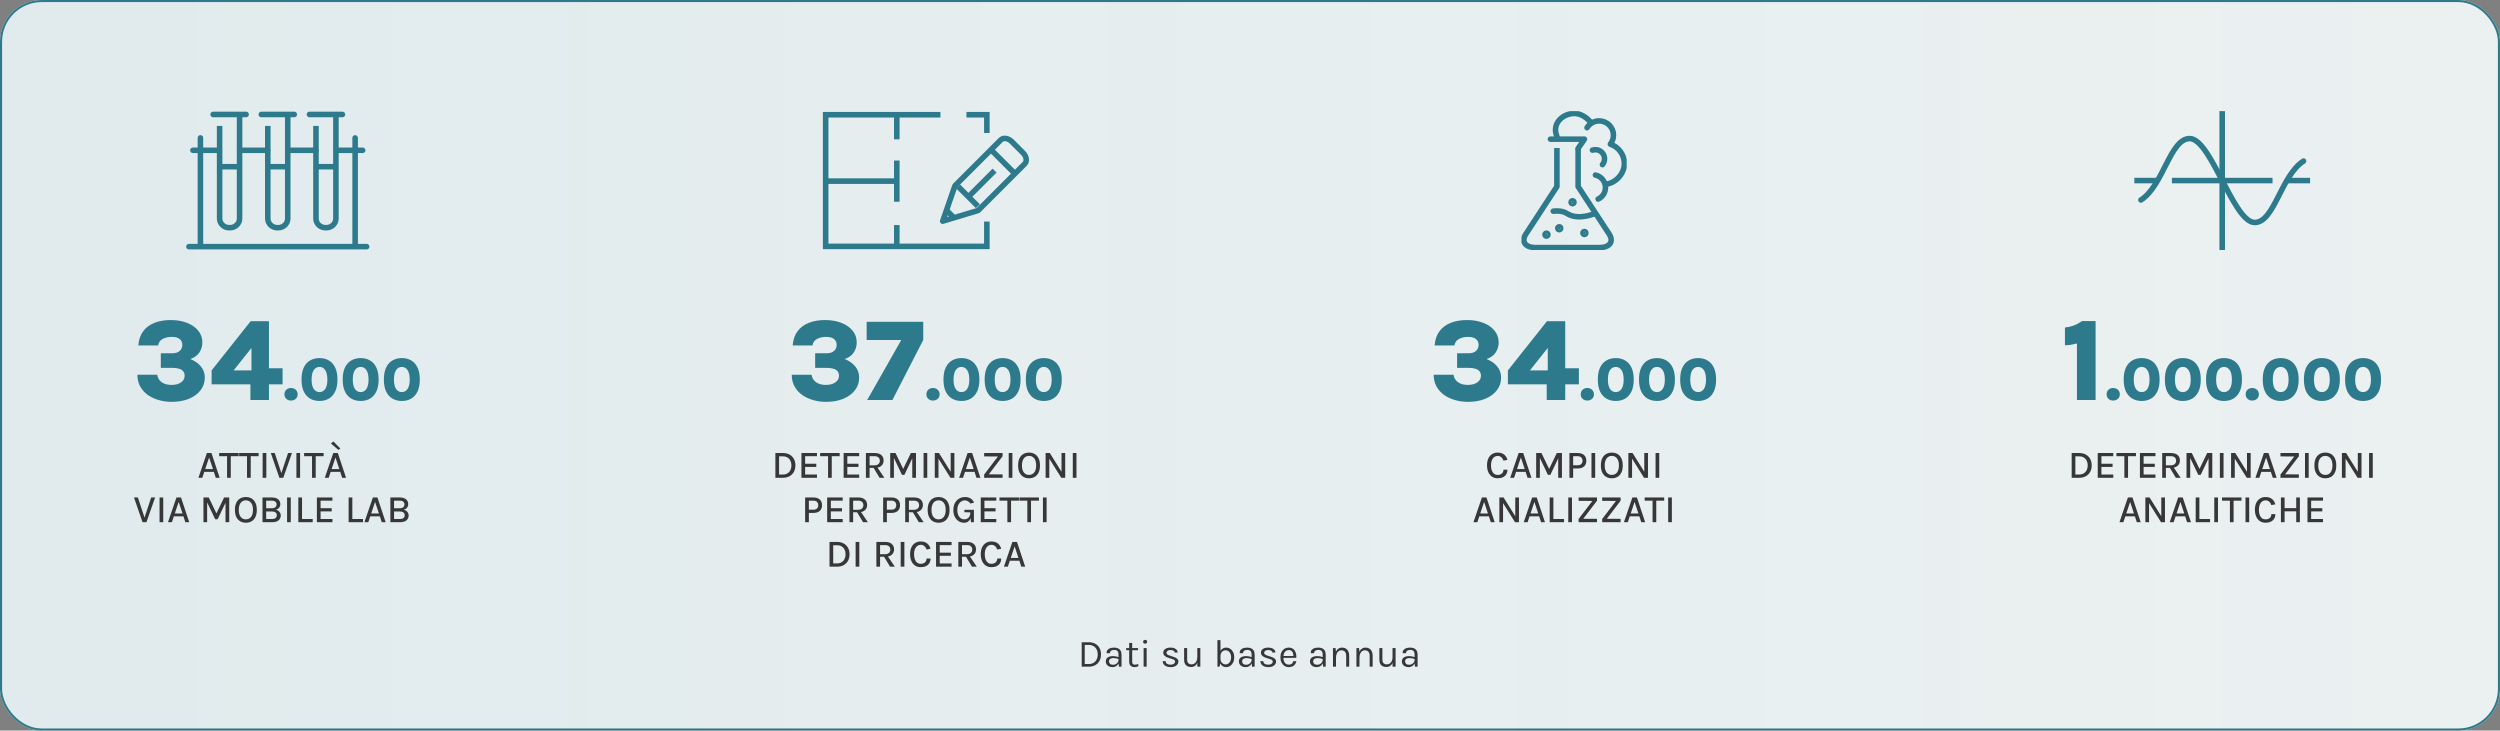 <svg width="900" height="263" viewBox="0 0 900 263" fill="none" xmlns="http://www.w3.org/2000/svg">
<rect x="0" y="0" width="900" height="263" fill="#808080" stroke="none"/>
<g clip-path="url(#clip0_5262_74)">
<rect width="900" height="263" rx="15" fill="#F5F7F7"/>
<rect width="900" height="263" fill="url(#paint0_linear_5262_74)" fill-opacity="0.25"/>
<path d="M72.152 49.654V88.552" stroke="#2D7A8D" stroke-width="2" stroke-miterlimit="10" stroke-linecap="round"/>
<path d="M127.848 49.654V88.552" stroke="#2D7A8D" stroke-width="2" stroke-miterlimit="10" stroke-linecap="round"/>
<path d="M69.449 54.115H78.843" stroke="#2D7A8D" stroke-width="2" stroke-miterlimit="10" stroke-linecap="round"/>
<path d="M121.158 54.115H130.552" stroke="#2D7A8D" stroke-width="2" stroke-miterlimit="10" stroke-linecap="round"/>
<path d="M86.305 54.115H96.316" stroke="#2D7A8D" stroke-width="2" stroke-miterlimit="10" stroke-linecap="round"/>
<path d="M103.662 54.115H113.683" stroke="#2D7A8D" stroke-width="2" stroke-miterlimit="10" stroke-linecap="round"/>
<path d="M68.019 88.793H131.98" stroke="#2D7A8D" stroke-width="2" stroke-miterlimit="10" stroke-linecap="round"/>
<path d="M76.728 41.207H88.594" stroke="#2D7A8D" stroke-width="2" stroke-linecap="round" stroke-linejoin="round"/>
<path d="M86.247 41.419V78.695C86.247 80.5 84.703 81.977 82.82 81.977H82.492C80.609 81.977 79.064 80.5 79.064 78.695V45.329" stroke="#2D7A8D" stroke-width="2" stroke-miterlimit="10"/>
<path d="M79.143 60.004H86.181" stroke="#2D7A8D" stroke-width="2" stroke-miterlimit="10"/>
<path d="M94.07 41.207H105.936" stroke="#2D7A8D" stroke-width="2" stroke-linecap="round" stroke-linejoin="round"/>
<path d="M103.589 41.419V78.695C103.589 80.5 102.044 81.977 100.162 81.977H99.834C97.951 81.977 96.406 80.5 96.406 78.695V45.329" stroke="#2D7A8D" stroke-width="2" stroke-miterlimit="10"/>
<path d="M96.484 60.004H103.522" stroke="#2D7A8D" stroke-width="2" stroke-miterlimit="10"/>
<path d="M111.408 41.207H123.273" stroke="#2D7A8D" stroke-width="2" stroke-linecap="round" stroke-linejoin="round"/>
<path d="M120.927 41.419V78.695C120.927 80.5 119.382 81.977 117.5 81.977H117.171C115.289 81.977 113.744 80.5 113.744 78.695V45.329" stroke="#2D7A8D" stroke-width="2" stroke-miterlimit="10"/>
<path d="M113.82 60.004H120.858" stroke="#2D7A8D" stroke-width="2" stroke-miterlimit="10"/>
<path d="M61.774 144.671C60.207 144.671 58.69 144.462 57.221 144.042C55.753 143.636 54.431 143.028 53.256 142.217C52.095 141.392 51.172 140.371 50.487 139.154C49.802 137.937 49.459 136.524 49.459 134.916H56.613C56.697 135.601 56.948 136.224 57.368 136.783C57.788 137.329 58.361 137.762 59.088 138.084C59.83 138.406 60.725 138.566 61.774 138.566C63.2 138.566 64.34 138.259 65.193 137.643C66.046 137.028 66.473 136.245 66.473 135.294C66.473 134.636 66.305 134.098 65.969 133.678C65.634 133.259 65.144 132.951 64.501 132.755C63.871 132.545 63.095 132.441 62.172 132.441H57.892V127.175H62.067C63.186 127.175 64.06 126.895 64.69 126.336C65.319 125.776 65.634 125.042 65.634 124.133C65.634 123.308 65.333 122.629 64.732 122.098C64.13 121.552 63.144 121.28 61.774 121.28C60.585 121.28 59.522 121.524 58.585 122.014C57.648 122.503 57.095 123.287 56.927 124.364H49.795C49.962 122.266 50.557 120.545 51.578 119.203C52.599 117.846 53.955 116.846 55.648 116.203C57.34 115.545 59.27 115.217 61.438 115.217C63.648 115.217 65.606 115.552 67.312 116.224C69.032 116.895 70.382 117.832 71.361 119.035C72.354 120.238 72.85 121.643 72.85 123.252C72.85 124.636 72.487 125.86 71.76 126.923C71.046 127.986 69.962 128.762 68.508 129.252C70.13 129.895 71.403 130.783 72.326 131.916C73.263 133.035 73.732 134.385 73.732 135.965C73.732 137.671 73.221 139.182 72.2 140.497C71.193 141.811 69.788 142.839 67.983 143.58C66.193 144.308 64.123 144.671 61.774 144.671ZM90.233 115.636H96.82V132.566H101.729V138.357H96.82V144H90.149V138.357H76.177V133.343L90.233 115.636ZM90.526 125.266L84.107 133.343H90.526V125.266ZM102.399 141.954C102.399 141.301 102.615 140.759 103.048 140.326C103.488 139.893 104.056 139.677 104.753 139.677C105.45 139.677 106.025 139.893 106.48 140.326C106.935 140.759 107.162 141.301 107.162 141.954C107.162 142.607 106.935 143.146 106.48 143.571C106.025 143.989 105.45 144.198 104.753 144.198C104.056 144.198 103.488 143.985 103.048 143.56C102.615 143.135 102.399 142.599 102.399 141.954ZM115.036 144.352C113.775 144.352 112.653 144.073 111.67 143.516C110.695 142.959 109.928 142.112 109.371 140.975C108.821 139.831 108.546 138.386 108.546 136.641C108.546 134.874 108.821 133.422 109.371 132.285C109.928 131.141 110.695 130.294 111.67 129.744C112.653 129.187 113.775 128.908 115.036 128.908C116.283 128.908 117.39 129.187 118.358 129.744C119.326 130.294 120.089 131.141 120.646 132.285C121.203 133.422 121.482 134.874 121.482 136.641C121.482 138.386 121.203 139.831 120.646 140.975C120.089 142.112 119.326 142.959 118.358 143.516C117.39 144.073 116.283 144.352 115.036 144.352ZM115.036 141.151C115.887 141.151 116.569 140.773 117.082 140.018C117.595 139.255 117.852 138.13 117.852 136.641C117.852 135.152 117.595 134.023 117.082 133.253C116.569 132.476 115.887 132.087 115.036 132.087C114.149 132.087 113.448 132.476 112.935 133.253C112.429 134.023 112.176 135.152 112.176 136.641C112.176 138.13 112.429 139.255 112.935 140.018C113.448 140.773 114.149 141.151 115.036 141.151ZM129.86 144.352C128.599 144.352 127.477 144.073 126.494 143.516C125.519 142.959 124.752 142.112 124.195 140.975C123.645 139.831 123.37 138.386 123.37 136.641C123.37 134.874 123.645 133.422 124.195 132.285C124.752 131.141 125.519 130.294 126.494 129.744C127.477 129.187 128.599 128.908 129.86 128.908C131.107 128.908 132.214 129.187 133.182 129.744C134.15 130.294 134.913 131.141 135.47 132.285C136.027 133.422 136.306 134.874 136.306 136.641C136.306 138.386 136.027 139.831 135.47 140.975C134.913 142.112 134.15 142.959 133.182 143.516C132.214 144.073 131.107 144.352 129.86 144.352ZM129.86 141.151C130.711 141.151 131.393 140.773 131.906 140.018C132.419 139.255 132.676 138.13 132.676 136.641C132.676 135.152 132.419 134.023 131.906 133.253C131.393 132.476 130.711 132.087 129.86 132.087C128.973 132.087 128.272 132.476 127.759 133.253C127.253 134.023 127 135.152 127 136.641C127 138.13 127.253 139.255 127.759 140.018C128.272 140.773 128.973 141.151 129.86 141.151ZM144.684 144.352C143.423 144.352 142.301 144.073 141.318 143.516C140.343 142.959 139.577 142.112 139.019 140.975C138.469 139.831 138.194 138.386 138.194 136.641C138.194 134.874 138.469 133.422 139.019 132.285C139.577 131.141 140.343 130.294 141.318 129.744C142.301 129.187 143.423 128.908 144.684 128.908C145.931 128.908 147.038 129.187 148.006 129.744C148.974 130.294 149.737 131.141 150.294 132.285C150.852 133.422 151.13 134.874 151.13 136.641C151.13 138.386 150.852 139.831 150.294 140.975C149.737 142.112 148.974 142.959 148.006 143.516C147.038 144.073 145.931 144.352 144.684 144.352ZM144.684 141.151C145.535 141.151 146.217 140.773 146.73 140.018C147.244 139.255 147.5 138.13 147.5 136.641C147.5 135.152 147.244 134.023 146.73 133.253C146.217 132.476 145.535 132.087 144.684 132.087C143.797 132.087 143.097 132.476 142.583 133.253C142.077 134.023 141.824 135.152 141.824 136.641C141.824 138.13 142.077 139.255 142.583 140.018C143.097 140.773 143.797 141.151 144.684 141.151Z" fill="#2D7A8D"/>
<path d="M71.429 172L74.478 163.091H76.121L79.079 172H77.681L76.989 169.874H73.548L72.828 172H71.429ZM73.884 168.853H76.66L75.275 164.692L73.884 168.853ZM78.901 164.238V163.091H85.922V164.238H82.775L83.076 163.93V172H81.747V163.93L82.041 164.238H78.901ZM86.085 164.238V163.091H93.106V164.238H89.959L90.26 163.93V172H88.931V163.93L89.225 164.238H86.085ZM94.549 172V163.091H95.878V172H94.549ZM101.214 170.566L103.697 163.091H105.102L101.976 172H100.585L97.494 163.091H98.906L101.368 170.566H101.214ZM106.705 172V163.091H108.034V172H106.705ZM109.482 164.238V163.091H116.503V164.238H113.356L113.657 163.93V172H112.328V163.93L112.622 164.238H109.482ZM116.925 172L119.974 163.091H121.617L124.575 172H123.176L122.484 169.874H119.044L118.323 172H116.925ZM119.379 168.853H122.155L120.771 164.692L119.379 168.853ZM121.855 161.986L119.134 159.671L120.044 158.937L122.505 161.455L121.855 161.986ZM51.949 186.566L54.431 179.091H55.837L52.711 188H51.319L48.228 179.091H49.641L52.103 186.566H51.949ZM57.44 188V179.091H58.768V188H57.44ZM60.475 188L63.524 179.091H65.168L68.126 188H66.727L66.035 185.874H62.594L61.874 188H60.475ZM62.93 184.853H65.706L64.321 180.692L62.93 184.853ZM73.242 179.091H75.151L77.977 184.944H77.851L80.676 179.091H82.522V188H81.179V180.552H81.396L78.347 186.944H77.473L74.438 180.587H74.571V188H73.242V179.091ZM88.507 188.182C87.747 188.182 87.071 188.009 86.479 187.664C85.887 187.319 85.42 186.804 85.08 186.119C84.744 185.434 84.576 184.578 84.576 183.552C84.576 182.508 84.744 181.646 85.08 180.965C85.42 180.28 85.887 179.769 86.479 179.434C87.071 179.098 87.747 178.93 88.507 178.93C89.271 178.93 89.95 179.1 90.542 179.441C91.138 179.781 91.605 180.296 91.94 180.986C92.281 181.671 92.451 182.527 92.451 183.552C92.451 184.587 92.281 185.45 91.94 186.14C91.605 186.825 91.138 187.338 90.542 187.678C89.95 188.014 89.271 188.182 88.507 188.182ZM88.507 186.965C89.299 186.965 89.924 186.674 90.381 186.091C90.842 185.508 91.073 184.657 91.073 183.538C91.073 182.448 90.842 181.606 90.381 181.014C89.924 180.417 89.299 180.119 88.507 180.119C87.728 180.119 87.108 180.417 86.647 181.014C86.185 181.611 85.954 182.457 85.954 183.552C85.954 184.662 86.185 185.508 86.647 186.091C87.108 186.674 87.728 186.965 88.507 186.965ZM94.495 188V179.091H97.942C98.609 179.091 99.161 179.198 99.599 179.413C100.042 179.627 100.373 179.911 100.592 180.266C100.812 180.62 100.921 181.009 100.921 181.434C100.921 181.942 100.779 182.38 100.494 182.748C100.215 183.117 99.805 183.371 99.264 183.51C99.618 183.571 99.93 183.699 100.201 183.895C100.471 184.086 100.683 184.324 100.837 184.608C100.996 184.893 101.075 185.207 101.075 185.552C101.075 185.846 101.024 186.138 100.921 186.427C100.818 186.716 100.648 186.979 100.411 187.217C100.173 187.455 99.853 187.646 99.453 187.79C99.052 187.93 98.55 188 97.949 188H94.495ZM95.823 186.839H97.921C98.527 186.839 98.965 186.713 99.236 186.462C99.511 186.21 99.648 185.883 99.648 185.483C99.648 185.077 99.504 184.751 99.215 184.503C98.926 184.256 98.495 184.133 97.921 184.133H95.823V186.839ZM95.823 180.238V182.979H97.893C98.411 182.979 98.816 182.855 99.11 182.608C99.408 182.361 99.557 182.019 99.557 181.58C99.557 181.166 99.413 180.839 99.124 180.601C98.84 180.359 98.434 180.238 97.907 180.238H95.823ZM103.345 188V179.091H104.674V188H103.345ZM108.73 179.091V186.839H112.569V188H107.401V179.091H108.73ZM114.08 188V179.091H119.674V180.238H115.409V182.951H119.423V184.098H115.409V186.839H119.674V188H114.08ZM126.841 179.091V186.839H130.68V188H125.512V179.091H126.841ZM131.184 188L134.233 179.091H135.876L138.834 188H137.436L136.743 185.874H133.303L132.582 188H131.184ZM133.638 184.853H136.415L135.03 180.692L133.638 184.853ZM140.536 188V179.091H143.984C144.651 179.091 145.203 179.198 145.641 179.413C146.084 179.627 146.415 179.911 146.634 180.266C146.853 180.62 146.963 181.009 146.963 181.434C146.963 181.942 146.821 182.38 146.536 182.748C146.257 183.117 145.846 183.371 145.306 183.51C145.66 183.571 145.972 183.699 146.243 183.895C146.513 184.086 146.725 184.324 146.879 184.608C147.038 184.893 147.117 185.207 147.117 185.552C147.117 185.846 147.065 186.138 146.963 186.427C146.86 186.716 146.69 186.979 146.452 187.217C146.215 187.455 145.895 187.646 145.494 187.79C145.093 187.93 144.592 188 143.991 188H140.536ZM141.865 186.839H143.963C144.569 186.839 145.007 186.713 145.278 186.462C145.553 186.21 145.69 185.883 145.69 185.483C145.69 185.077 145.546 184.751 145.257 184.503C144.968 184.256 144.536 184.133 143.963 184.133H141.865V186.839ZM141.865 180.238V182.979H143.935C144.452 182.979 144.858 182.855 145.152 182.608C145.45 182.361 145.599 182.019 145.599 181.58C145.599 181.166 145.455 180.839 145.166 180.601C144.881 180.359 144.476 180.238 143.949 180.238H141.865Z" fill="#373737"/>
<g clip-path="url(#clip1_5262_74)">
<path d="M347.92 41.301H355.268V47.889" stroke="#2D7A8D" stroke-width="2" stroke-miterlimit="10"/>
<path d="M355.269 79.748V88.699H297.234V41.301H338.554" stroke="#2D7A8D" stroke-width="2" stroke-miterlimit="10"/>
<path d="M322.828 65.208H297.359" stroke="#2D7A8D" stroke-width="2" stroke-miterlimit="10"/>
<path d="M322.848 72.619V57.787" stroke="#2D7A8D" stroke-width="2" stroke-miterlimit="10"/>
<path d="M322.848 50.148V41.384" stroke="#2D7A8D" stroke-width="2" stroke-miterlimit="10"/>
<path d="M322.848 88.657V81.028" stroke="#2D7A8D" stroke-width="2" stroke-miterlimit="10"/>
<path d="M352.107 75.772L339.367 79.623L343.791 66.863L360.298 50.356C361.214 49.45 362.983 49.731 364.242 50.98L368.291 55.029C369.55 56.288 369.831 58.058 368.915 58.974L352.117 75.772H352.107Z" stroke="#2D7A8D" stroke-width="2" stroke-linejoin="round"/>
<path d="M352.024 74.232L344.895 67.102" stroke="#2D7A8D" stroke-width="2" stroke-linejoin="round"/>
<path d="M343.26 78.249L340.939 75.876" stroke="#2D7A8D" stroke-width="2" stroke-linejoin="round"/>
<path d="M348.705 70.766L358.051 61.42" stroke="#2D7A8D" stroke-width="2" stroke-linejoin="round"/>
<path d="M356.936 54.082L365.168 62.315" stroke="#2D7A8D" stroke-width="2" stroke-linejoin="round"/>
</g>
<path d="M297.341 144.671C295.774 144.671 294.257 144.462 292.788 144.042C291.32 143.636 289.998 143.028 288.823 142.217C287.662 141.392 286.739 140.371 286.054 139.154C285.369 137.937 285.026 136.524 285.026 134.916H292.18C292.264 135.601 292.516 136.224 292.935 136.783C293.355 137.329 293.928 137.762 294.655 138.084C295.397 138.406 296.292 138.566 297.341 138.566C298.767 138.566 299.907 138.259 300.76 137.643C301.613 137.028 302.04 136.245 302.04 135.294C302.04 134.636 301.872 134.098 301.536 133.678C301.201 133.259 300.711 132.951 300.068 132.755C299.439 132.545 298.662 132.441 297.739 132.441H293.46V127.175H297.634C298.753 127.175 299.627 126.895 300.257 126.336C300.886 125.776 301.201 125.042 301.201 124.133C301.201 123.308 300.9 122.629 300.299 122.098C299.697 121.552 298.711 121.28 297.341 121.28C296.152 121.28 295.089 121.524 294.152 122.014C293.215 122.503 292.662 123.287 292.495 124.364H285.362C285.53 122.266 286.124 120.545 287.145 119.203C288.166 117.846 289.523 116.846 291.215 116.203C292.907 115.545 294.837 115.217 297.005 115.217C299.215 115.217 301.173 115.552 302.879 116.224C304.599 116.895 305.949 117.832 306.928 119.035C307.921 120.238 308.418 121.643 308.418 123.252C308.418 124.636 308.054 125.86 307.327 126.923C306.613 127.986 305.53 128.762 304.075 129.252C305.697 129.895 306.97 130.783 307.893 131.916C308.83 133.035 309.299 134.385 309.299 135.965C309.299 137.671 308.788 139.182 307.767 140.497C306.76 141.811 305.355 142.839 303.55 143.58C301.76 144.308 299.69 144.671 297.341 144.671ZM312.184 144L324.457 122.392H311.996V115.846H332.366V122.392L321.268 144H312.184ZM333.5 141.954C333.5 141.301 333.716 140.759 334.149 140.326C334.589 139.893 335.157 139.677 335.854 139.677C336.551 139.677 337.126 139.893 337.581 140.326C338.036 140.759 338.263 141.301 338.263 141.954C338.263 142.607 338.036 143.146 337.581 143.571C337.126 143.989 336.551 144.198 335.854 144.198C335.157 144.198 334.589 143.985 334.149 143.56C333.716 143.135 333.5 142.599 333.5 141.954ZM346.137 144.352C344.875 144.352 343.753 144.073 342.771 143.516C341.795 142.959 341.029 142.112 340.472 140.975C339.922 139.831 339.647 138.386 339.647 136.641C339.647 134.874 339.922 133.422 340.472 132.285C341.029 131.141 341.795 130.294 342.771 129.744C343.753 129.187 344.875 128.908 346.137 128.908C347.383 128.908 348.491 129.187 349.459 129.744C350.427 130.294 351.189 131.141 351.747 132.285C352.304 133.422 352.583 134.874 352.583 136.641C352.583 138.386 352.304 139.831 351.747 140.975C351.189 142.112 350.427 142.959 349.459 143.516C348.491 144.073 347.383 144.352 346.137 144.352ZM346.137 141.151C346.987 141.151 347.669 140.773 348.183 140.018C348.696 139.255 348.953 138.13 348.953 136.641C348.953 135.152 348.696 134.023 348.183 133.253C347.669 132.476 346.987 132.087 346.137 132.087C345.249 132.087 344.549 132.476 344.036 133.253C343.53 134.023 343.277 135.152 343.277 136.641C343.277 138.13 343.53 139.255 344.036 140.018C344.549 140.773 345.249 141.151 346.137 141.151ZM360.961 144.352C359.7 144.352 358.578 144.073 357.595 143.516C356.62 142.959 355.853 142.112 355.296 140.975C354.746 139.831 354.471 138.386 354.471 136.641C354.471 134.874 354.746 133.422 355.296 132.285C355.853 131.141 356.62 130.294 357.595 129.744C358.578 129.187 359.7 128.908 360.961 128.908C362.208 128.908 363.315 129.187 364.283 129.744C365.251 130.294 366.014 131.141 366.571 132.285C367.128 133.422 367.407 134.874 367.407 136.641C367.407 138.386 367.128 139.831 366.571 140.975C366.014 142.112 365.251 142.959 364.283 143.516C363.315 144.073 362.208 144.352 360.961 144.352ZM360.961 141.151C361.812 141.151 362.494 140.773 363.007 140.018C363.52 139.255 363.777 138.13 363.777 136.641C363.777 135.152 363.52 134.023 363.007 133.253C362.494 132.476 361.812 132.087 360.961 132.087C360.074 132.087 359.373 132.476 358.86 133.253C358.354 134.023 358.101 135.152 358.101 136.641C358.101 138.13 358.354 139.255 358.86 140.018C359.373 140.773 360.074 141.151 360.961 141.151ZM375.785 144.352C374.524 144.352 373.402 144.073 372.419 143.516C371.444 142.959 370.678 142.112 370.12 140.975C369.57 139.831 369.295 138.386 369.295 136.641C369.295 134.874 369.57 133.422 370.12 132.285C370.678 131.141 371.444 130.294 372.419 129.744C373.402 129.187 374.524 128.908 375.785 128.908C377.032 128.908 378.139 129.187 379.107 129.744C380.075 130.294 380.838 131.141 381.395 132.285C381.953 133.422 382.231 134.874 382.231 136.641C382.231 138.386 381.953 139.831 381.395 140.975C380.838 142.112 380.075 142.959 379.107 143.516C378.139 144.073 377.032 144.352 375.785 144.352ZM375.785 141.151C376.636 141.151 377.318 140.773 377.831 140.018C378.345 139.255 378.601 138.13 378.601 136.641C378.601 135.152 378.345 134.023 377.831 133.253C377.318 132.476 376.636 132.087 375.785 132.087C374.898 132.087 374.198 132.476 373.684 133.253C373.178 134.023 372.925 135.152 372.925 136.641C372.925 138.13 373.178 139.255 373.684 140.018C374.198 140.773 374.898 141.151 375.785 141.151Z" fill="#2D7A8D"/>
<path d="M279.136 163.091H281.863C282.768 163.091 283.553 163.275 284.22 163.643C284.891 164.007 285.413 164.522 285.786 165.189C286.159 165.855 286.346 166.641 286.346 167.545C286.346 168.445 286.159 169.228 285.786 169.895C285.413 170.562 284.891 171.079 284.22 171.448C283.553 171.816 282.768 172 281.863 172H279.136V163.091ZM280.465 164.287V170.825H281.863C282.497 170.825 283.04 170.683 283.493 170.399C283.95 170.114 284.301 169.725 284.549 169.231C284.796 168.737 284.919 168.175 284.919 167.545C284.919 166.916 284.796 166.357 284.549 165.867C284.301 165.373 283.95 164.986 283.493 164.706C283.04 164.427 282.497 164.287 281.863 164.287H280.465ZM288.519 172V163.091H294.113V164.238H289.848V166.951H293.862V168.098H289.848V170.839H294.113V172H288.519ZM295.257 164.238V163.091H302.278V164.238H299.131L299.432 163.93V172H298.103V163.93L298.397 164.238H295.257ZM303.707 172V163.091H309.301V164.238H305.035V166.951H309.049V168.098H305.035V170.839H309.301V172H303.707ZM311.724 172V163.091H314.913C315.953 163.091 316.743 163.338 317.284 163.832C317.829 164.322 318.102 164.967 318.102 165.769C318.102 166.562 317.829 167.203 317.284 167.692C316.743 168.182 315.953 168.427 314.913 168.427H313.053V172H311.724ZM316.641 172L314.172 167.902H315.606L318.368 172H316.641ZM313.053 167.517H314.794C315.428 167.517 315.911 167.366 316.242 167.063C316.573 166.755 316.738 166.359 316.738 165.874C316.738 165.375 316.582 164.979 316.27 164.685C315.962 164.387 315.51 164.238 314.913 164.238H313.053V167.517ZM320.479 163.091H322.389L325.214 168.944H325.088L327.913 163.091H329.759V172H328.416V164.552H328.633L325.584 170.944H324.71L321.675 164.587H321.808V172H320.479V163.091ZM332.485 172V163.091H333.814V172H332.485ZM336.52 163.091H338.038L342.353 170H342.248V163.091H343.576V172H342.164L337.639 164.783H337.849V172H336.52V163.091ZM345.286 172L348.335 163.091H349.978L352.936 172H351.538L350.846 169.874H347.405L346.685 172H345.286ZM347.741 168.853H350.517L349.132 164.692L347.741 168.853ZM354.296 172V170.832L359.632 163.846V164.336L354.296 164.308V163.091H360.925V164.259L355.82 170.951L355.751 170.755L360.925 170.783V172H354.296ZM363.134 172V163.091H364.463V172H363.134ZM370.449 172.182C369.689 172.182 369.013 172.009 368.421 171.664C367.829 171.319 367.363 170.804 367.023 170.119C366.687 169.434 366.519 168.578 366.519 167.552C366.519 166.508 366.687 165.646 367.023 164.965C367.363 164.28 367.829 163.769 368.421 163.434C369.013 163.098 369.689 162.93 370.449 162.93C371.214 162.93 371.892 163.1 372.484 163.441C373.081 163.781 373.547 164.296 373.883 164.986C374.223 165.671 374.393 166.527 374.393 167.552C374.393 168.587 374.223 169.45 373.883 170.14C373.547 170.825 373.081 171.338 372.484 171.678C371.892 172.014 371.214 172.182 370.449 172.182ZM370.449 170.965C371.242 170.965 371.867 170.674 372.323 170.091C372.785 169.508 373.016 168.657 373.016 167.538C373.016 166.448 372.785 165.606 372.323 165.014C371.867 164.417 371.242 164.119 370.449 164.119C369.671 164.119 369.051 164.417 368.589 165.014C368.128 165.611 367.897 166.457 367.897 167.552C367.897 168.662 368.128 169.508 368.589 170.091C369.051 170.674 369.671 170.965 370.449 170.965ZM376.416 163.091H377.934L382.248 170H382.143V163.091H383.472V172H382.06L377.535 164.783H377.745V172H376.416V163.091ZM386.203 172V163.091H387.531V172H386.203ZM289.85 188V179.091H292.836C293.829 179.091 294.594 179.338 295.13 179.832C295.666 180.326 295.934 181.009 295.934 181.881C295.934 182.744 295.666 183.422 295.13 183.916C294.594 184.406 293.829 184.65 292.836 184.65H291.193V188H289.85ZM291.193 183.49H292.836C293.405 183.49 293.836 183.343 294.13 183.049C294.423 182.755 294.57 182.366 294.57 181.881C294.57 181.392 294.423 180.995 294.13 180.692C293.836 180.389 293.405 180.238 292.836 180.238H291.193V183.49ZM297.779 188V179.091H303.374V180.238H299.108V182.951H303.122V184.098H299.108V186.839H303.374V188H297.779ZM305.797 188V179.091H308.986C310.025 179.091 310.815 179.338 311.356 179.832C311.902 180.322 312.174 180.967 312.174 181.769C312.174 182.562 311.902 183.203 311.356 183.692C310.815 184.182 310.025 184.427 308.986 184.427H307.126V188H305.797ZM310.713 188L308.244 183.902H309.678L312.44 188H310.713ZM307.126 183.517H308.867C309.501 183.517 309.983 183.366 310.314 183.063C310.645 182.755 310.811 182.359 310.811 181.874C310.811 181.375 310.655 180.979 310.342 180.685C310.035 180.387 309.582 180.238 308.986 180.238H307.126V183.517ZM317.931 188V179.091H320.917C321.91 179.091 322.675 179.338 323.211 179.832C323.747 180.326 324.015 181.009 324.015 181.881C324.015 182.744 323.747 183.422 323.211 183.916C322.675 184.406 321.91 184.65 320.917 184.65H319.274V188H317.931ZM319.274 183.49H320.917C321.486 183.49 321.917 183.343 322.211 183.049C322.505 182.755 322.652 182.366 322.652 181.881C322.652 181.392 322.505 180.995 322.211 180.692C321.917 180.389 321.486 180.238 320.917 180.238H319.274V183.49ZM325.874 188V179.091H329.063C330.103 179.091 330.893 179.338 331.434 179.832C331.979 180.322 332.252 180.967 332.252 181.769C332.252 182.562 331.979 183.203 331.434 183.692C330.893 184.182 330.103 184.427 329.063 184.427H327.203V188H325.874ZM330.79 188L328.322 183.902H329.756L332.518 188H330.79ZM327.203 183.517H328.944C329.578 183.517 330.061 183.366 330.392 183.063C330.723 182.755 330.888 182.359 330.888 181.874C330.888 181.375 330.732 180.979 330.42 180.685C330.112 180.387 329.66 180.238 329.063 180.238H327.203V183.517ZM337.888 188.182C337.128 188.182 336.452 188.009 335.86 187.664C335.268 187.319 334.802 186.804 334.461 186.119C334.126 185.434 333.958 184.578 333.958 183.552C333.958 182.508 334.126 181.646 334.461 180.965C334.802 180.28 335.268 179.769 335.86 179.434C336.452 179.098 337.128 178.93 337.888 178.93C338.653 178.93 339.331 179.1 339.923 179.441C340.52 179.781 340.986 180.296 341.322 180.986C341.662 181.671 341.832 182.527 341.832 183.552C341.832 184.587 341.662 185.45 341.322 186.14C340.986 186.825 340.52 187.338 339.923 187.678C339.331 188.014 338.653 188.182 337.888 188.182ZM337.888 186.965C338.681 186.965 339.305 186.674 339.762 186.091C340.224 185.508 340.455 184.657 340.455 183.538C340.455 182.448 340.224 181.606 339.762 181.014C339.305 180.417 338.681 180.119 337.888 180.119C337.11 180.119 336.489 180.417 336.028 181.014C335.566 181.611 335.336 182.457 335.336 183.552C335.336 184.662 335.566 185.508 336.028 186.091C336.489 186.674 337.11 186.965 337.888 186.965ZM347.065 188.182C346.347 188.182 345.696 187.995 345.114 187.622C344.531 187.245 344.067 186.716 343.722 186.035C343.377 185.35 343.205 184.545 343.205 183.622C343.205 182.872 343.312 182.205 343.526 181.622C343.745 181.04 344.046 180.548 344.428 180.147C344.815 179.746 345.263 179.443 345.771 179.238C346.279 179.033 346.822 178.93 347.4 178.93C348.156 178.93 348.804 179.089 349.344 179.406C349.885 179.723 350.33 180.226 350.68 180.916L349.365 181.294C349.086 180.907 348.778 180.618 348.442 180.427C348.107 180.231 347.738 180.133 347.337 180.133C346.848 180.133 346.396 180.275 345.981 180.559C345.571 180.839 345.242 181.24 344.995 181.762C344.748 182.28 344.624 182.9 344.624 183.622C344.624 184.28 344.727 184.86 344.932 185.364C345.142 185.862 345.435 186.254 345.813 186.538C346.195 186.818 346.645 186.958 347.163 186.958C347.573 186.958 347.941 186.865 348.268 186.678C348.594 186.492 348.85 186.217 349.037 185.853C349.228 185.485 349.323 185.03 349.323 184.49H349.673C349.673 185.24 349.582 185.893 349.4 186.448C349.223 186.998 348.944 187.424 348.561 187.727C348.179 188.03 347.68 188.182 347.065 188.182ZM349.533 188L349.323 185.958V184.448L347.184 184.392V183.517H350.61V188H349.533ZM353.068 188V179.091H358.662V180.238H354.396V182.951H358.41V184.098H354.396V186.839H358.662V188H353.068ZM359.806 180.238V179.091H366.827V180.238H363.68L363.98 179.93V188H362.652V179.93L362.945 180.238H359.806ZM366.99 180.238V179.091H374.011V180.238H370.864L371.165 179.93V188H369.836V179.93L370.13 180.238H366.99ZM375.454 188V179.091H376.782V188H375.454ZM298.626 195.091H301.354C302.258 195.091 303.044 195.275 303.71 195.643C304.382 196.007 304.904 196.522 305.277 197.189C305.65 197.855 305.836 198.641 305.836 199.545C305.836 200.445 305.65 201.228 305.277 201.895C304.904 202.562 304.382 203.079 303.71 203.448C303.044 203.816 302.258 204 301.354 204H298.626V195.091ZM299.955 196.287V202.825H301.354C301.988 202.825 302.531 202.683 302.983 202.399C303.44 202.114 303.792 201.725 304.039 201.231C304.286 200.737 304.409 200.175 304.409 199.545C304.409 198.916 304.286 198.357 304.039 197.867C303.792 197.373 303.44 196.986 302.983 196.706C302.531 196.427 301.988 196.287 301.354 196.287H299.955ZM308.023 204V195.091H309.352V204H308.023ZM315.494 204V195.091H318.683C319.723 195.091 320.513 195.338 321.054 195.832C321.599 196.322 321.872 196.967 321.872 197.769C321.872 198.562 321.599 199.203 321.054 199.692C320.513 200.182 319.723 200.427 318.683 200.427H316.823V204H315.494ZM320.41 204L317.942 199.902H319.375L322.138 204H320.41ZM316.823 199.517H318.564C319.198 199.517 319.681 199.366 320.012 199.063C320.343 198.755 320.508 198.359 320.508 197.874C320.508 197.375 320.352 196.979 320.04 196.685C319.732 196.387 319.28 196.238 318.683 196.238H316.823V199.517ZM324.249 204V195.091H325.578V204H324.249ZM331.466 204.182C330.679 204.182 329.998 203.991 329.424 203.608C328.856 203.221 328.415 202.678 328.103 201.979C327.79 201.275 327.634 200.45 327.634 199.503C327.634 198.506 327.8 197.669 328.131 196.993C328.462 196.312 328.916 195.8 329.494 195.455C330.077 195.105 330.734 194.93 331.466 194.93C332.45 194.93 333.233 195.175 333.816 195.664C334.399 196.149 334.786 196.781 334.977 197.559L333.557 197.832C333.389 197.315 333.124 196.902 332.76 196.594C332.396 196.282 331.965 196.126 331.466 196.126C331.028 196.126 330.627 196.252 330.264 196.503C329.9 196.755 329.609 197.133 329.389 197.636C329.17 198.135 329.061 198.758 329.061 199.503C329.061 200.193 329.152 200.8 329.334 201.322C329.515 201.839 329.783 202.242 330.138 202.531C330.492 202.821 330.935 202.965 331.466 202.965C332.114 202.965 332.625 202.793 332.998 202.448C333.371 202.098 333.557 201.643 333.557 201.084H334.991C334.991 201.737 334.844 202.294 334.55 202.755C334.261 203.212 333.853 203.564 333.327 203.811C332.8 204.058 332.18 204.182 331.466 204.182ZM336.978 204V195.091H342.573V196.238H338.307V198.951H342.321V200.098H338.307V202.839H342.573V204H336.978ZM344.996 204V195.091H348.185C349.224 195.091 350.015 195.338 350.555 195.832C351.101 196.322 351.374 196.967 351.374 197.769C351.374 198.562 351.101 199.203 350.555 199.692C350.015 200.182 349.224 200.427 348.185 200.427H346.325V204H344.996ZM349.912 204L347.443 199.902H348.877L351.639 204H349.912ZM346.325 199.517H348.066C348.7 199.517 349.182 199.366 349.513 199.063C349.844 198.755 350.01 198.359 350.01 197.874C350.01 197.375 349.854 196.979 349.541 196.685C349.234 196.387 348.781 196.238 348.185 196.238H346.325V199.517ZM356.912 204.182C356.124 204.182 355.443 203.991 354.87 203.608C354.301 203.221 353.86 202.678 353.548 201.979C353.236 201.275 353.079 200.45 353.079 199.503C353.079 198.506 353.245 197.669 353.576 196.993C353.907 196.312 354.362 195.8 354.94 195.455C355.522 195.105 356.18 194.93 356.912 194.93C357.895 194.93 358.679 195.175 359.261 195.664C359.844 196.149 360.231 196.781 360.422 197.559L359.003 197.832C358.835 197.315 358.569 196.902 358.205 196.594C357.842 196.282 357.411 196.126 356.912 196.126C356.473 196.126 356.073 196.252 355.709 196.503C355.345 196.755 355.054 197.133 354.835 197.636C354.616 198.135 354.506 198.758 354.506 199.503C354.506 200.193 354.597 200.8 354.779 201.322C354.961 201.839 355.229 202.242 355.583 202.531C355.937 202.821 356.38 202.965 356.912 202.965C357.56 202.965 358.07 202.793 358.443 202.448C358.816 202.098 359.003 201.643 359.003 201.084H360.436C360.436 201.737 360.289 202.294 359.996 202.755C359.707 203.212 359.299 203.564 358.772 203.811C358.245 204.058 357.625 204.182 356.912 204.182ZM361.416 204L364.465 195.091H366.109L369.067 204H367.668L366.976 201.874H363.535L362.815 204H361.416ZM363.871 200.853H366.647L365.263 196.692L363.871 200.853Z" fill="#373737"/>
<g clip-path="url(#clip2_5262_74)">
<path d="M560.483 53.291V67.162C560.483 67.162 551.181 81.408 549.303 84.277C547.541 86.975 549.105 89.139 552.861 89.139H575.747C579.504 89.139 581.068 86.975 579.306 84.277C577.427 81.408 568.125 67.162 568.125 67.162V53.441" stroke="#2D7A8D" stroke-width="2" stroke-linejoin="round"/>
<path d="M568.124 53.42L570.405 50.101H558.166" stroke="#2D7A8D" stroke-width="2" stroke-linecap="round" stroke-linejoin="round"/>
<path d="M572.784 44.132C571.486 42.636 569.656 41.141 567.402 40.888C563.748 40.478 559.104 43.415 560.129 48.032L560.777 50.005" stroke="#2D7A8D" stroke-width="2" stroke-linecap="round" stroke-linejoin="round"/>
<path d="M571.328 45.969C572.23 44.501 573.855 43.524 575.706 43.524C578.547 43.524 580.849 45.826 580.849 48.667C580.849 49.855 580.446 50.948 579.77 51.822L579.742 51.904C582.665 52.888 584.762 55.647 584.762 58.898C584.762 62.551 581.689 65.878 578.103 66.328" stroke="#2D7A8D" stroke-width="2" stroke-linecap="round" stroke-linejoin="round"/>
<path d="M573.281 54.055C574.326 53.7 575.528 53.878 576.443 54.636C577.843 55.797 578.042 57.873 576.88 59.273" stroke="#2D7A8D" stroke-width="2" stroke-linecap="round" stroke-linejoin="round"/>
<path d="M574.354 63.023C576.833 63.556 578.404 65.994 577.871 68.473C577.557 69.928 576.587 71.075 575.33 71.662" stroke="#2D7A8D" stroke-width="2" stroke-linecap="round" stroke-linejoin="round"/>
<path d="M566.644 72.803C566.644 73.097 566.405 73.336 566.111 73.336C565.817 73.336 565.578 73.097 565.578 72.803C565.578 72.509 565.817 72.27 566.111 72.27C566.405 72.27 566.644 72.509 566.644 72.803Z" fill="#2D7A8D" stroke="#2D7A8D" stroke-width="2" stroke-miterlimit="10"/>
<path d="M570.913 83.874C570.913 84.168 570.674 84.406 570.38 84.406C570.087 84.406 569.848 84.168 569.848 83.874C569.848 83.58 570.087 83.341 570.38 83.341C570.674 83.341 570.913 83.58 570.913 83.874Z" fill="#2D7A8D" stroke="#2D7A8D" stroke-width="2" stroke-miterlimit="10"/>
<path d="M561.862 82.166C561.862 82.46 561.623 82.699 561.33 82.699C561.036 82.699 560.797 82.46 560.797 82.166C560.797 81.873 561.036 81.634 561.33 81.634C561.623 81.634 561.862 81.873 561.862 82.166Z" fill="#2D7A8D" stroke="#2D7A8D" stroke-width="2" stroke-miterlimit="10"/>
<path d="M557.253 84.475C557.253 84.768 557.014 85.007 556.72 85.007C556.427 85.007 556.188 84.768 556.188 84.475C556.188 84.181 556.427 83.942 556.72 83.942C557.014 83.942 557.253 84.181 557.253 84.475Z" fill="#2D7A8D" stroke="#2D7A8D" stroke-width="2" stroke-miterlimit="10"/>
<path d="M559.178 76.026C560.79 75.828 562.736 75.965 564.17 76.894C568.186 79.482 574.046 76.894 574.046 76.894" stroke="#2D7A8D" stroke-width="2" stroke-linecap="round" stroke-linejoin="round"/>
</g>
<path d="M528.44 144.671C526.873 144.671 525.356 144.462 523.887 144.042C522.419 143.636 521.097 143.028 519.922 142.217C518.761 141.392 517.838 140.371 517.153 139.154C516.468 137.937 516.125 136.524 516.125 134.916H523.279C523.363 135.601 523.614 136.224 524.034 136.783C524.454 137.329 525.027 137.762 525.754 138.084C526.496 138.406 527.391 138.566 528.44 138.566C529.866 138.566 531.006 138.259 531.859 137.643C532.712 137.028 533.139 136.245 533.139 135.294C533.139 134.636 532.971 134.098 532.635 133.678C532.3 133.259 531.81 132.951 531.167 132.755C530.538 132.545 529.761 132.441 528.838 132.441H524.558V127.175H528.733C529.852 127.175 530.726 126.895 531.356 126.336C531.985 125.776 532.3 125.042 532.3 124.133C532.3 123.308 531.999 122.629 531.398 122.098C530.796 121.552 529.81 121.28 528.44 121.28C527.251 121.28 526.188 121.524 525.251 122.014C524.314 122.503 523.761 123.287 523.593 124.364H516.461C516.628 122.266 517.223 120.545 518.244 119.203C519.265 117.846 520.621 116.846 522.314 116.203C524.006 115.545 525.936 115.217 528.104 115.217C530.314 115.217 532.272 115.552 533.978 116.224C535.698 116.895 537.048 117.832 538.027 119.035C539.02 120.238 539.517 121.643 539.517 123.252C539.517 124.636 539.153 125.86 538.426 126.923C537.712 127.986 536.628 128.762 535.174 129.252C536.796 129.895 538.069 130.783 538.992 131.916C539.929 133.035 540.398 134.385 540.398 135.965C540.398 137.671 539.887 139.182 538.866 140.497C537.859 141.811 536.454 142.839 534.649 143.58C532.859 144.308 530.789 144.671 528.44 144.671ZM556.899 115.636H563.486V132.566H568.395V138.357H563.486V144H556.815V138.357H542.843V133.343L556.899 115.636ZM557.192 125.266L550.773 133.343H557.192V125.266ZM569.065 141.954C569.065 141.301 569.281 140.759 569.714 140.326C570.154 139.893 570.722 139.677 571.419 139.677C572.116 139.677 572.691 139.893 573.146 140.326C573.601 140.759 573.828 141.301 573.828 141.954C573.828 142.607 573.601 143.146 573.146 143.571C572.691 143.989 572.116 144.198 571.419 144.198C570.722 144.198 570.154 143.985 569.714 143.56C569.281 143.135 569.065 142.599 569.065 141.954ZM581.702 144.352C580.441 144.352 579.319 144.073 578.336 143.516C577.361 142.959 576.594 142.112 576.037 140.975C575.487 139.831 575.212 138.386 575.212 136.641C575.212 134.874 575.487 133.422 576.037 132.285C576.594 131.141 577.361 130.294 578.336 129.744C579.319 129.187 580.441 128.908 581.702 128.908C582.949 128.908 584.056 129.187 585.024 129.744C585.992 130.294 586.755 131.141 587.312 132.285C587.869 133.422 588.148 134.874 588.148 136.641C588.148 138.386 587.869 139.831 587.312 140.975C586.755 142.112 585.992 142.959 585.024 143.516C584.056 144.073 582.949 144.352 581.702 144.352ZM581.702 141.151C582.553 141.151 583.235 140.773 583.748 140.018C584.261 139.255 584.518 138.13 584.518 136.641C584.518 135.152 584.261 134.023 583.748 133.253C583.235 132.476 582.553 132.087 581.702 132.087C580.815 132.087 580.114 132.476 579.601 133.253C579.095 134.023 578.842 135.152 578.842 136.641C578.842 138.13 579.095 139.255 579.601 140.018C580.114 140.773 580.815 141.151 581.702 141.151ZM596.526 144.352C595.265 144.352 594.143 144.073 593.16 143.516C592.185 142.959 591.418 142.112 590.861 140.975C590.311 139.831 590.036 138.386 590.036 136.641C590.036 134.874 590.311 133.422 590.861 132.285C591.418 131.141 592.185 130.294 593.16 129.744C594.143 129.187 595.265 128.908 596.526 128.908C597.773 128.908 598.88 129.187 599.848 129.744C600.816 130.294 601.579 131.141 602.136 132.285C602.693 133.422 602.972 134.874 602.972 136.641C602.972 138.386 602.693 139.831 602.136 140.975C601.579 142.112 600.816 142.959 599.848 143.516C598.88 144.073 597.773 144.352 596.526 144.352ZM596.526 141.151C597.377 141.151 598.059 140.773 598.572 140.018C599.085 139.255 599.342 138.13 599.342 136.641C599.342 135.152 599.085 134.023 598.572 133.253C598.059 132.476 597.377 132.087 596.526 132.087C595.639 132.087 594.938 132.476 594.425 133.253C593.919 134.023 593.666 135.152 593.666 136.641C593.666 138.13 593.919 139.255 594.425 140.018C594.938 140.773 595.639 141.151 596.526 141.151ZM611.35 144.352C610.089 144.352 608.967 144.073 607.984 143.516C607.009 142.959 606.243 142.112 605.685 140.975C605.135 139.831 604.86 138.386 604.86 136.641C604.86 134.874 605.135 133.422 605.685 132.285C606.243 131.141 607.009 130.294 607.984 129.744C608.967 129.187 610.089 128.908 611.35 128.908C612.597 128.908 613.704 129.187 614.672 129.744C615.64 130.294 616.403 131.141 616.96 132.285C617.518 133.422 617.796 134.874 617.796 136.641C617.796 138.386 617.518 139.831 616.96 140.975C616.403 142.112 615.64 142.959 614.672 143.516C613.704 144.073 612.597 144.352 611.35 144.352ZM611.35 141.151C612.201 141.151 612.883 140.773 613.396 140.018C613.91 139.255 614.166 138.13 614.166 136.641C614.166 135.152 613.91 134.023 613.396 133.253C612.883 132.476 612.201 132.087 611.35 132.087C610.463 132.087 609.763 132.476 609.249 133.253C608.743 134.023 608.49 135.152 608.49 136.641C608.49 138.13 608.743 139.255 609.249 140.018C609.763 140.773 610.463 141.151 611.35 141.151Z" fill="#2D7A8D"/>
<path d="M539.162 172.182C538.374 172.182 537.693 171.991 537.12 171.608C536.551 171.221 536.111 170.678 535.798 169.979C535.486 169.275 535.33 168.45 535.33 167.503C535.33 166.506 535.495 165.669 535.826 164.993C536.157 164.312 536.612 163.8 537.19 163.455C537.773 163.105 538.43 162.93 539.162 162.93C540.146 162.93 540.929 163.175 541.512 163.664C542.094 164.149 542.481 164.781 542.672 165.559L541.253 165.832C541.085 165.315 540.819 164.902 540.456 164.594C540.092 164.282 539.661 164.126 539.162 164.126C538.724 164.126 538.323 164.252 537.959 164.503C537.596 164.755 537.304 165.133 537.085 165.636C536.866 166.135 536.756 166.758 536.756 167.503C536.756 168.193 536.847 168.8 537.029 169.322C537.211 169.839 537.479 170.242 537.833 170.531C538.188 170.821 538.631 170.965 539.162 170.965C539.81 170.965 540.32 170.793 540.693 170.448C541.066 170.098 541.253 169.643 541.253 169.084H542.686C542.686 169.737 542.54 170.294 542.246 170.755C541.957 171.212 541.549 171.564 541.022 171.811C540.495 172.058 539.875 172.182 539.162 172.182ZM543.667 172L546.716 163.091H548.359L551.317 172H549.919L549.226 169.874H545.786L545.065 172H543.667ZM546.121 168.853H548.898L547.513 164.692L546.121 168.853ZM553.019 163.091H554.928L557.754 168.944H557.628L560.453 163.091H562.299V172H560.956V164.552H561.173L558.124 170.944H557.25L554.215 164.587H554.348V172H553.019V163.091ZM564.99 172V163.091H567.976C568.969 163.091 569.733 163.338 570.27 163.832C570.806 164.326 571.074 165.009 571.074 165.881C571.074 166.744 570.806 167.422 570.27 167.916C569.733 168.406 568.969 168.65 567.976 168.65H566.333V172H564.99ZM566.333 167.49H567.976C568.545 167.49 568.976 167.343 569.27 167.049C569.563 166.755 569.71 166.366 569.71 165.881C569.71 165.392 569.563 164.995 569.27 164.692C568.976 164.389 568.545 164.238 567.976 164.238H566.333V167.49ZM572.933 172V163.091H574.262V172H572.933ZM580.248 172.182C579.488 172.182 578.812 172.009 578.22 171.664C577.628 171.319 577.162 170.804 576.822 170.119C576.486 169.434 576.318 168.578 576.318 167.552C576.318 166.508 576.486 165.646 576.822 164.965C577.162 164.28 577.628 163.769 578.22 163.434C578.812 163.098 579.488 162.93 580.248 162.93C581.013 162.93 581.691 163.1 582.283 163.441C582.88 163.781 583.346 164.296 583.682 164.986C584.022 165.671 584.192 166.527 584.192 167.552C584.192 168.587 584.022 169.45 583.682 170.14C583.346 170.825 582.88 171.338 582.283 171.678C581.691 172.014 581.013 172.182 580.248 172.182ZM580.248 170.965C581.041 170.965 581.665 170.674 582.122 170.091C582.584 169.508 582.815 168.657 582.815 167.538C582.815 166.448 582.584 165.606 582.122 165.014C581.665 164.417 581.041 164.119 580.248 164.119C579.47 164.119 578.85 164.417 578.388 165.014C577.927 165.611 577.696 166.457 577.696 167.552C577.696 168.662 577.927 169.508 578.388 170.091C578.85 170.674 579.47 170.965 580.248 170.965ZM586.215 163.091H587.733L592.047 170H591.942V163.091H593.271V172H591.858L587.334 164.783H587.544V172H586.215V163.091ZM596.002 172V163.091H597.33V172H596.002ZM530.439 188L533.488 179.091H535.131L538.089 188H536.691L535.998 185.874H532.558L531.837 188H530.439ZM532.893 184.853H535.67L534.285 180.692L532.893 184.853ZM539.77 179.091H541.288L545.602 186H545.498V179.091H546.826V188H545.414L540.889 180.783H541.099V188H539.77V179.091ZM548.536 188L551.585 179.091H553.228L556.186 188H554.788L554.095 185.874H550.655L549.935 188H548.536ZM550.99 184.853H553.767L552.382 180.692L550.99 184.853ZM559.217 179.091V186.839H563.056V188H557.888V179.091H559.217ZM564.581 188V179.091H565.91V188H564.581ZM568.295 188V186.832L573.63 179.846V180.336L568.295 180.308V179.091H574.924V180.259L569.819 186.951L569.749 186.755L574.924 186.783V188H568.295ZM576.79 188V186.832L582.126 179.846V180.336L576.79 180.308V179.091H583.42V180.259L578.315 186.951L578.245 186.755L583.42 186.783V188H576.79ZM584.607 188L587.656 179.091H589.3L592.258 188H590.859L590.167 185.874H586.726L586.006 188H584.607ZM587.062 184.853H589.838L588.453 180.692L587.062 184.853ZM592.079 180.238V179.091H599.1V180.238H595.953L596.254 179.93V188H594.925V179.93L595.219 180.238H592.079ZM600.543 188V179.091H601.872V188H600.543Z" fill="#373737"/>
<g clip-path="url(#clip3_5262_74)">
<path d="M799.994 40V90" stroke="#2D7A8D" stroke-width="2" stroke-miterlimit="10"/>
<path d="M781.885 65H818.114" stroke="#2D7A8D" stroke-width="2" stroke-miterlimit="10"/>
<path d="M768.365 65H776.696" stroke="#2D7A8D" stroke-width="2" stroke-miterlimit="10"/>
<path d="M823.303 65H831.633" stroke="#2D7A8D" stroke-width="2" stroke-miterlimit="10"/>
<path d="M770.734 71.994C778.848 66.805 781.191 49.971 788.263 49.884C792.411 49.832 796.689 58.822 799.995 64.965" stroke="#2D7A8D" stroke-width="2" stroke-miterlimit="10" stroke-linecap="round"/>
<path d="M829.265 57.989C821.151 63.178 818.808 80.012 811.736 80.099C807.588 80.151 803.31 71.161 800.004 65.017" stroke="#2D7A8D" stroke-width="2" stroke-miterlimit="10" stroke-linecap="round"/>
</g>
<path d="M749.547 115.594H754.414V144H747.701V123.671C746.904 123.867 746.156 124.021 745.456 124.133C744.771 124.245 744.079 124.294 743.379 124.28V117.902C744.4 117.818 745.393 117.601 746.358 117.252C747.337 116.902 748.4 116.35 749.547 115.594ZM758.378 141.954C758.378 141.301 758.594 140.759 759.027 140.326C759.467 139.893 760.035 139.677 760.732 139.677C761.429 139.677 762.004 139.893 762.459 140.326C762.914 140.759 763.141 141.301 763.141 141.954C763.141 142.607 762.914 143.146 762.459 143.571C762.004 143.989 761.429 144.198 760.732 144.198C760.035 144.198 759.467 143.985 759.027 143.56C758.594 143.135 758.378 142.599 758.378 141.954ZM771.015 144.352C769.754 144.352 768.632 144.073 767.649 143.516C766.674 142.959 765.907 142.112 765.35 140.975C764.8 139.831 764.525 138.386 764.525 136.641C764.525 134.874 764.8 133.422 765.35 132.285C765.907 131.141 766.674 130.294 767.649 129.744C768.632 129.187 769.754 128.908 771.015 128.908C772.262 128.908 773.369 129.187 774.337 129.744C775.305 130.294 776.068 131.141 776.625 132.285C777.182 133.422 777.461 134.874 777.461 136.641C777.461 138.386 777.182 139.831 776.625 140.975C776.068 142.112 775.305 142.959 774.337 143.516C773.369 144.073 772.262 144.352 771.015 144.352ZM771.015 141.151C771.866 141.151 772.548 140.773 773.061 140.018C773.574 139.255 773.831 138.13 773.831 136.641C773.831 135.152 773.574 134.023 773.061 133.253C772.548 132.476 771.866 132.087 771.015 132.087C770.128 132.087 769.427 132.476 768.914 133.253C768.408 134.023 768.155 135.152 768.155 136.641C768.155 138.13 768.408 139.255 768.914 140.018C769.427 140.773 770.128 141.151 771.015 141.151ZM785.839 144.352C784.578 144.352 783.456 144.073 782.473 143.516C781.498 142.959 780.731 142.112 780.174 140.975C779.624 139.831 779.349 138.386 779.349 136.641C779.349 134.874 779.624 133.422 780.174 132.285C780.731 131.141 781.498 130.294 782.473 129.744C783.456 129.187 784.578 128.908 785.839 128.908C787.086 128.908 788.193 129.187 789.161 129.744C790.129 130.294 790.892 131.141 791.449 132.285C792.006 133.422 792.285 134.874 792.285 136.641C792.285 138.386 792.006 139.831 791.449 140.975C790.892 142.112 790.129 142.959 789.161 143.516C788.193 144.073 787.086 144.352 785.839 144.352ZM785.839 141.151C786.69 141.151 787.372 140.773 787.885 140.018C788.398 139.255 788.655 138.13 788.655 136.641C788.655 135.152 788.398 134.023 787.885 133.253C787.372 132.476 786.69 132.087 785.839 132.087C784.952 132.087 784.251 132.476 783.738 133.253C783.232 134.023 782.979 135.152 782.979 136.641C782.979 138.13 783.232 139.255 783.738 140.018C784.251 140.773 784.952 141.151 785.839 141.151ZM800.663 144.352C799.402 144.352 798.28 144.073 797.297 143.516C796.322 142.959 795.556 142.112 794.998 140.975C794.448 139.831 794.173 138.386 794.173 136.641C794.173 134.874 794.448 133.422 794.998 132.285C795.556 131.141 796.322 130.294 797.297 129.744C798.28 129.187 799.402 128.908 800.663 128.908C801.91 128.908 803.017 129.187 803.985 129.744C804.953 130.294 805.716 131.141 806.273 132.285C806.831 133.422 807.109 134.874 807.109 136.641C807.109 138.386 806.831 139.831 806.273 140.975C805.716 142.112 804.953 142.959 803.985 143.516C803.017 144.073 801.91 144.352 800.663 144.352ZM800.663 141.151C801.514 141.151 802.196 140.773 802.709 140.018C803.223 139.255 803.479 138.13 803.479 136.641C803.479 135.152 803.223 134.023 802.709 133.253C802.196 132.476 801.514 132.087 800.663 132.087C799.776 132.087 799.076 132.476 798.562 133.253C798.056 134.023 797.803 135.152 797.803 136.641C797.803 138.13 798.056 139.255 798.562 140.018C799.076 140.773 799.776 141.151 800.663 141.151ZM808.437 141.954C808.437 141.301 808.653 140.759 809.086 140.326C809.526 139.893 810.094 139.677 810.791 139.677C811.487 139.677 812.063 139.893 812.518 140.326C812.972 140.759 813.2 141.301 813.2 141.954C813.2 142.607 812.972 143.146 812.518 143.571C812.063 143.989 811.487 144.198 810.791 144.198C810.094 144.198 809.526 143.985 809.086 143.56C808.653 143.135 808.437 142.599 808.437 141.954ZM821.073 144.352C819.812 144.352 818.69 144.073 817.707 143.516C816.732 142.959 815.966 142.112 815.408 140.975C814.858 139.831 814.583 138.386 814.583 136.641C814.583 134.874 814.858 133.422 815.408 132.285C815.966 131.141 816.732 130.294 817.707 129.744C818.69 129.187 819.812 128.908 821.073 128.908C822.32 128.908 823.427 129.187 824.395 129.744C825.363 130.294 826.126 131.141 826.683 132.285C827.241 133.422 827.519 134.874 827.519 136.641C827.519 138.386 827.241 139.831 826.683 140.975C826.126 142.112 825.363 142.959 824.395 143.516C823.427 144.073 822.32 144.352 821.073 144.352ZM821.073 141.151C821.924 141.151 822.606 140.773 823.119 140.018C823.633 139.255 823.889 138.13 823.889 136.641C823.889 135.152 823.633 134.023 823.119 133.253C822.606 132.476 821.924 132.087 821.073 132.087C820.186 132.087 819.486 132.476 818.972 133.253C818.466 134.023 818.213 135.152 818.213 136.641C818.213 138.13 818.466 139.255 818.972 140.018C819.486 140.773 820.186 141.151 821.073 141.151ZM835.898 144.352C834.636 144.352 833.514 144.073 832.532 143.516C831.556 142.959 830.79 142.112 830.233 140.975C829.683 139.831 829.408 138.386 829.408 136.641C829.408 134.874 829.683 133.422 830.233 132.285C830.79 131.141 831.556 130.294 832.532 129.744C833.514 129.187 834.636 128.908 835.898 128.908C837.144 128.908 838.252 129.187 839.22 129.744C840.188 130.294 840.95 131.141 841.508 132.285C842.065 133.422 842.344 134.874 842.344 136.641C842.344 138.386 842.065 139.831 841.508 140.975C840.95 142.112 840.188 142.959 839.22 143.516C838.252 144.073 837.144 144.352 835.898 144.352ZM835.898 141.151C836.748 141.151 837.43 140.773 837.944 140.018C838.457 139.255 838.714 138.13 838.714 136.641C838.714 135.152 838.457 134.023 837.944 133.253C837.43 132.476 836.748 132.087 835.898 132.087C835.01 132.087 834.31 132.476 833.797 133.253C833.291 134.023 833.038 135.152 833.038 136.641C833.038 138.13 833.291 139.255 833.797 140.018C834.31 140.773 835.01 141.151 835.898 141.151ZM850.722 144.352C849.461 144.352 848.339 144.073 847.356 143.516C846.381 142.959 845.614 142.112 845.057 140.975C844.507 139.831 844.232 138.386 844.232 136.641C844.232 134.874 844.507 133.422 845.057 132.285C845.614 131.141 846.381 130.294 847.356 129.744C848.339 129.187 849.461 128.908 850.722 128.908C851.969 128.908 853.076 129.187 854.044 129.744C855.012 130.294 855.775 131.141 856.332 132.285C856.889 133.422 857.168 134.874 857.168 136.641C857.168 138.386 856.889 139.831 856.332 140.975C855.775 142.112 855.012 142.959 854.044 143.516C853.076 144.073 851.969 144.352 850.722 144.352ZM850.722 141.151C851.573 141.151 852.255 140.773 852.768 140.018C853.281 139.255 853.538 138.13 853.538 136.641C853.538 135.152 853.281 134.023 852.768 133.253C852.255 132.476 851.573 132.087 850.722 132.087C849.835 132.087 849.134 132.476 848.621 133.253C848.115 134.023 847.862 135.152 847.862 136.641C847.862 138.13 848.115 139.255 848.621 140.018C849.134 140.773 849.835 141.151 850.722 141.151Z" fill="#2D7A8D"/>
<path d="M745.802 163.091H748.529C749.434 163.091 750.219 163.275 750.886 163.643C751.557 164.007 752.079 164.522 752.452 165.189C752.825 165.855 753.012 166.641 753.012 167.545C753.012 168.445 752.825 169.228 752.452 169.895C752.079 170.562 751.557 171.079 750.886 171.448C750.219 171.816 749.434 172 748.529 172H745.802V163.091ZM747.131 164.287V170.825H748.529C749.163 170.825 749.706 170.683 750.159 170.399C750.616 170.114 750.968 169.725 751.215 169.231C751.462 168.737 751.585 168.175 751.585 167.545C751.585 166.916 751.462 166.357 751.215 165.867C750.968 165.373 750.616 164.986 750.159 164.706C749.706 164.427 749.163 164.287 748.529 164.287H747.131ZM755.185 172V163.091H760.779V164.238H756.514V166.951H760.528V168.098H756.514V170.839H760.779V172H755.185ZM761.923 164.238V163.091H768.944V164.238H765.797L766.098 163.93V172H764.769V163.93L765.063 164.238H761.923ZM770.373 172V163.091H775.967V164.238H771.701V166.951H775.715V168.098H771.701V170.839H775.967V172H770.373ZM778.391 172V163.091H781.579C782.619 163.091 783.409 163.338 783.95 163.832C784.495 164.322 784.768 164.967 784.768 165.769C784.768 166.562 784.495 167.203 783.95 167.692C783.409 168.182 782.619 168.427 781.579 168.427H779.719V172H778.391ZM783.307 172L780.838 167.902H782.272L785.034 172H783.307ZM779.719 167.517H781.46C782.094 167.517 782.577 167.366 782.908 167.063C783.239 166.755 783.405 166.359 783.405 165.874C783.405 165.375 783.248 164.979 782.936 164.685C782.628 164.387 782.176 164.238 781.579 164.238H779.719V167.517ZM787.145 163.091H789.055L791.88 168.944H791.754L794.579 163.091H796.425V172H795.082V164.552H795.299L792.25 170.944H791.376L788.341 164.587H788.474V172H787.145V163.091ZM799.151 172V163.091H800.48V172H799.151ZM803.187 163.091H804.704L809.019 170H808.914V163.091H810.242V172H808.83L804.305 164.783H804.515V172H803.187V163.091ZM811.952 172L815.001 163.091H816.644L819.602 172H818.204L817.512 169.874H814.071L813.351 172H811.952ZM814.407 168.853H817.183L815.798 164.692L814.407 168.853ZM820.962 172V170.832L826.298 163.846V164.336L820.962 164.308V163.091H827.591V164.259L822.486 170.951L822.417 170.755L827.591 170.783V172H820.962ZM829.8 172V163.091H831.129V172H829.8ZM837.115 172.182C836.355 172.182 835.679 172.009 835.087 171.664C834.495 171.319 834.029 170.804 833.689 170.119C833.353 169.434 833.185 168.578 833.185 167.552C833.185 166.508 833.353 165.646 833.689 164.965C834.029 164.28 834.495 163.769 835.087 163.434C835.679 163.098 836.355 162.93 837.115 162.93C837.88 162.93 838.558 163.1 839.15 163.441C839.747 163.781 840.213 164.296 840.549 164.986C840.889 165.671 841.059 166.527 841.059 167.552C841.059 168.587 840.889 169.45 840.549 170.14C840.213 170.825 839.747 171.338 839.15 171.678C838.558 172.014 837.88 172.182 837.115 172.182ZM837.115 170.965C837.908 170.965 838.533 170.674 838.989 170.091C839.451 169.508 839.682 168.657 839.682 167.538C839.682 166.448 839.451 165.606 838.989 165.014C838.533 164.417 837.908 164.119 837.115 164.119C836.337 164.119 835.717 164.417 835.255 165.014C834.794 165.611 834.563 166.457 834.563 167.552C834.563 168.662 834.794 169.508 835.255 170.091C835.717 170.674 836.337 170.965 837.115 170.965ZM843.082 163.091H844.6L848.914 170H848.809V163.091H850.138V172H848.726L844.201 164.783H844.411V172H843.082V163.091ZM852.869 172V163.091H854.197V172H852.869ZM763.001 188L766.05 179.091H767.693L770.651 188H769.253L768.561 185.874H765.12L764.4 188H763.001ZM765.456 184.853H768.232L766.847 180.692L765.456 184.853ZM772.333 179.091H773.85L778.165 186H778.06V179.091H779.389V188H777.976L773.451 180.783H773.661V188H772.333V179.091ZM781.098 188L784.147 179.091H785.791L788.749 188H787.35L786.658 185.874H783.217L782.497 188H781.098ZM783.553 184.853H786.329L784.944 180.692L783.553 184.853ZM791.779 179.091V186.839H795.619V188H790.451V179.091H791.779ZM797.143 188V179.091H798.472V188H797.143ZM799.92 180.238V179.091H806.941V180.238H803.794L804.095 179.93V188H802.766V179.93L803.06 180.238H799.92ZM808.384 188V179.091H809.713V188H808.384ZM815.601 188.182C814.813 188.182 814.133 187.991 813.559 187.608C812.991 187.221 812.55 186.678 812.238 185.979C811.925 185.275 811.769 184.45 811.769 183.503C811.769 182.506 811.935 181.669 812.266 180.993C812.597 180.312 813.051 179.8 813.629 179.455C814.212 179.105 814.869 178.93 815.601 178.93C816.585 178.93 817.368 179.175 817.951 179.664C818.534 180.149 818.921 180.781 819.112 181.559L817.692 181.832C817.524 181.315 817.259 180.902 816.895 180.594C816.531 180.282 816.1 180.126 815.601 180.126C815.163 180.126 814.762 180.252 814.398 180.503C814.035 180.755 813.743 181.133 813.524 181.636C813.305 182.135 813.196 182.758 813.196 183.503C813.196 184.193 813.287 184.8 813.468 185.322C813.65 185.839 813.918 186.242 814.273 186.531C814.627 186.821 815.07 186.965 815.601 186.965C816.249 186.965 816.76 186.793 817.133 186.448C817.506 186.098 817.692 185.643 817.692 185.084H819.126C819.126 185.737 818.979 186.294 818.685 186.755C818.396 187.212 817.988 187.564 817.461 187.811C816.935 188.058 816.315 188.182 815.601 188.182ZM821.127 179.091H822.456V182.93H826.638V179.091H827.959V188H826.638V184.084H822.456V188H821.127V179.091ZM830.687 188V179.091H836.282V180.238H832.016V182.951H836.03V184.098H832.016V186.839H836.282V188H830.687Z" fill="#373737"/>
<path d="M389.414 231.208H391.99C392.877 231.208 393.647 231.39 394.3 231.754C394.953 232.113 395.46 232.622 395.819 233.28C396.178 233.938 396.358 234.713 396.358 235.604C396.358 236.486 396.178 237.256 395.819 237.914C395.46 238.572 394.953 239.085 394.3 239.454C393.647 239.818 392.877 240 391.99 240H389.414V231.208ZM390.506 232.174V239.048H391.99C392.653 239.048 393.222 238.899 393.698 238.6C394.179 238.301 394.547 237.893 394.804 237.375C395.065 236.852 395.196 236.262 395.196 235.604C395.196 234.941 395.065 234.353 394.804 233.84C394.547 233.322 394.179 232.916 393.698 232.622C393.222 232.323 392.653 232.174 391.99 232.174H390.506ZM402.8 240L402.66 238.53V235.66C402.66 235.058 402.532 234.626 402.275 234.365C402.019 234.099 401.634 233.966 401.12 233.966C400.831 233.966 400.567 234.008 400.329 234.092C400.096 234.176 399.909 234.307 399.769 234.484C399.634 234.657 399.566 234.881 399.566 235.156H398.348C398.348 234.671 398.467 234.281 398.705 233.987C398.943 233.688 399.27 233.474 399.685 233.343C400.105 233.208 400.584 233.14 401.12 233.14C401.634 233.14 402.089 233.226 402.485 233.399C402.882 233.572 403.192 233.847 403.416 234.225C403.64 234.598 403.752 235.086 403.752 235.688V240H402.8ZM400.518 240.168C399.968 240.168 399.513 240.07 399.153 239.874C398.794 239.678 398.526 239.424 398.348 239.111C398.171 238.798 398.082 238.469 398.082 238.124C398.082 237.671 398.194 237.303 398.418 237.018C398.647 236.733 398.957 236.526 399.349 236.395C399.741 236.26 400.182 236.192 400.672 236.192C401.022 236.192 401.372 236.227 401.722 236.297C402.077 236.367 402.422 236.463 402.758 236.584V237.27C402.478 237.158 402.161 237.069 401.806 237.004C401.456 236.939 401.134 236.906 400.84 236.906C400.392 236.906 400.014 236.999 399.706 237.186C399.398 237.368 399.244 237.681 399.244 238.124C399.244 238.451 399.361 238.731 399.594 238.964C399.832 239.197 400.21 239.314 400.728 239.314C401.092 239.314 401.419 239.23 401.708 239.062C402.002 238.889 402.233 238.675 402.401 238.418C402.574 238.161 402.66 237.905 402.66 237.648H402.926C402.926 238.096 402.828 238.511 402.632 238.894C402.441 239.277 402.166 239.585 401.806 239.818C401.447 240.051 401.018 240.168 400.518 240.168ZM408.425 240.168C408.061 240.168 407.734 240.098 407.445 239.958C407.156 239.818 406.927 239.608 406.759 239.328C406.591 239.048 406.507 238.698 406.507 238.278V231.446H407.585V238.25C407.585 238.941 407.907 239.286 408.551 239.286C408.742 239.286 408.927 239.265 409.104 239.223C409.286 239.181 409.489 239.118 409.713 239.034L409.867 239.818C409.629 239.921 409.391 240.005 409.153 240.07C408.92 240.135 408.677 240.168 408.425 240.168ZM405.429 234.064V233.308H409.699V234.064H405.429ZM412.247 231.726C412.023 231.726 411.845 231.663 411.715 231.537C411.584 231.406 411.519 231.236 411.519 231.026C411.519 230.821 411.584 230.657 411.715 230.536C411.845 230.415 412.023 230.354 412.247 230.354C412.471 230.354 412.648 230.415 412.779 230.536C412.909 230.657 412.975 230.821 412.975 231.026C412.975 231.236 412.909 231.406 412.779 231.537C412.648 231.663 412.471 231.726 412.247 231.726ZM411.701 240V233.294H412.793V240H411.701ZM421.531 240.168C420.882 240.168 420.341 240.077 419.907 239.895C419.473 239.708 419.144 239.454 418.92 239.132C418.696 238.805 418.577 238.432 418.563 238.012H419.613C419.636 238.437 419.807 238.756 420.124 238.971C420.446 239.181 420.882 239.286 421.433 239.286C421.722 239.286 421.988 239.239 422.231 239.146C422.474 239.053 422.667 238.924 422.812 238.761C422.957 238.598 423.029 238.413 423.029 238.208C423.029 237.947 422.933 237.741 422.742 237.592C422.551 237.443 422.245 237.312 421.825 237.2L420.523 236.78C419.958 236.603 419.524 236.36 419.221 236.052C418.922 235.739 418.773 235.366 418.773 234.932C418.773 234.391 419.011 233.957 419.487 233.63C419.963 233.303 420.588 233.14 421.363 233.14C422.184 233.14 422.821 233.308 423.274 233.644C423.727 233.98 423.962 234.4 423.981 234.904H422.903C422.861 234.61 422.712 234.388 422.455 234.239C422.198 234.085 421.834 234.008 421.363 234.008C420.91 234.008 420.556 234.111 420.299 234.316C420.047 234.517 419.921 234.741 419.921 234.988C419.921 235.45 420.318 235.791 421.111 236.01L422.441 236.458C423.015 236.631 423.454 236.857 423.757 237.137C424.065 237.417 424.219 237.774 424.219 238.208C424.219 238.544 424.109 238.861 423.89 239.16C423.671 239.459 423.36 239.701 422.959 239.888C422.558 240.075 422.082 240.168 421.531 240.168ZM431.028 233.294H432.12V240H431.028V233.294ZM426.282 233.294H427.374V237.466C427.374 238.026 427.51 238.451 427.78 238.74C428.056 239.029 428.448 239.174 428.956 239.174C429.376 239.174 429.74 239.062 430.048 238.838C430.361 238.614 430.601 238.306 430.769 237.914C430.942 237.517 431.028 237.065 431.028 236.556H431.434C431.434 237.307 431.325 237.949 431.105 238.481C430.891 239.013 430.585 239.421 430.188 239.706C429.796 239.986 429.334 240.126 428.802 240.126C428.298 240.126 427.857 240.033 427.479 239.846C427.101 239.659 426.807 239.377 426.597 238.999C426.387 238.616 426.282 238.133 426.282 237.55V233.294ZM441.343 240.168C440.895 240.168 440.489 240.051 440.125 239.818C439.766 239.585 439.479 239.244 439.264 238.796C439.054 238.343 438.949 237.793 438.949 237.144H439.369C439.369 237.578 439.458 237.949 439.635 238.257C439.817 238.56 440.051 238.791 440.335 238.95C440.62 239.109 440.919 239.188 441.231 239.188C441.591 239.188 441.92 239.085 442.218 238.88C442.517 238.675 442.755 238.381 442.932 237.998C443.114 237.615 443.205 237.158 443.205 236.626C443.205 236.103 443.117 235.655 442.939 235.282C442.762 234.904 442.522 234.615 442.218 234.414C441.92 234.209 441.586 234.106 441.217 234.106C440.9 234.106 440.599 234.185 440.314 234.344C440.034 234.498 439.806 234.727 439.628 235.03C439.456 235.333 439.369 235.707 439.369 236.15H438.949C438.949 235.515 439.052 234.974 439.257 234.526C439.467 234.078 439.757 233.735 440.125 233.497C440.494 233.259 440.923 233.14 441.413 233.14C441.941 233.14 442.424 233.282 442.862 233.567C443.306 233.847 443.66 234.248 443.926 234.771C444.192 235.294 444.325 235.912 444.325 236.626C444.325 237.345 444.19 237.97 443.919 238.502C443.649 239.029 443.287 239.44 442.834 239.734C442.382 240.023 441.885 240.168 441.343 240.168ZM438.277 240V230.452H439.369V238.432L439.047 240H438.277ZM450.72 240L450.58 238.53V235.66C450.58 235.058 450.452 234.626 450.195 234.365C449.938 234.099 449.553 233.966 449.04 233.966C448.751 233.966 448.487 234.008 448.249 234.092C448.016 234.176 447.829 234.307 447.689 234.484C447.554 234.657 447.486 234.881 447.486 235.156H446.268C446.268 234.671 446.387 234.281 446.625 233.987C446.863 233.688 447.19 233.474 447.605 233.343C448.025 233.208 448.503 233.14 449.04 233.14C449.553 233.14 450.008 233.226 450.405 233.399C450.802 233.572 451.112 233.847 451.336 234.225C451.56 234.598 451.672 235.086 451.672 235.688V240H450.72ZM448.438 240.168C447.887 240.168 447.432 240.07 447.073 239.874C446.714 239.678 446.445 239.424 446.268 239.111C446.091 238.798 446.002 238.469 446.002 238.124C446.002 237.671 446.114 237.303 446.338 237.018C446.567 236.733 446.877 236.526 447.269 236.395C447.661 236.26 448.102 236.192 448.592 236.192C448.942 236.192 449.292 236.227 449.642 236.297C449.997 236.367 450.342 236.463 450.678 236.584V237.27C450.398 237.158 450.081 237.069 449.726 237.004C449.376 236.939 449.054 236.906 448.76 236.906C448.312 236.906 447.934 236.999 447.626 237.186C447.318 237.368 447.164 237.681 447.164 238.124C447.164 238.451 447.281 238.731 447.514 238.964C447.752 239.197 448.13 239.314 448.648 239.314C449.012 239.314 449.339 239.23 449.628 239.062C449.922 238.889 450.153 238.675 450.321 238.418C450.494 238.161 450.58 237.905 450.58 237.648H450.846C450.846 238.096 450.748 238.511 450.552 238.894C450.361 239.277 450.085 239.585 449.726 239.818C449.367 240.051 448.937 240.168 448.438 240.168ZM456.695 240.168C456.046 240.168 455.505 240.077 455.071 239.895C454.637 239.708 454.308 239.454 454.084 239.132C453.86 238.805 453.741 238.432 453.727 238.012H454.777C454.8 238.437 454.971 238.756 455.288 238.971C455.61 239.181 456.046 239.286 456.597 239.286C456.886 239.286 457.152 239.239 457.395 239.146C457.638 239.053 457.831 238.924 457.976 238.761C458.121 238.598 458.193 238.413 458.193 238.208C458.193 237.947 458.097 237.741 457.906 237.592C457.715 237.443 457.409 237.312 456.989 237.2L455.687 236.78C455.122 236.603 454.688 236.36 454.385 236.052C454.086 235.739 453.937 235.366 453.937 234.932C453.937 234.391 454.175 233.957 454.651 233.63C455.127 233.303 455.752 233.14 456.527 233.14C457.348 233.14 457.985 233.308 458.438 233.644C458.891 233.98 459.126 234.4 459.145 234.904H458.067C458.025 234.61 457.876 234.388 457.619 234.239C457.362 234.085 456.998 234.008 456.527 234.008C456.074 234.008 455.72 234.111 455.463 234.316C455.211 234.517 455.085 234.741 455.085 234.988C455.085 235.45 455.482 235.791 456.275 236.01L457.605 236.458C458.179 236.631 458.618 236.857 458.921 237.137C459.229 237.417 459.383 237.774 459.383 238.208C459.383 238.544 459.273 238.861 459.054 239.16C458.835 239.459 458.524 239.701 458.123 239.888C457.722 240.075 457.246 240.168 456.695 240.168ZM463.967 240.168C463.388 240.168 462.87 240.021 462.413 239.727C461.96 239.428 461.601 239.015 461.335 238.488C461.073 237.961 460.943 237.354 460.943 236.668C460.943 235.935 461.073 235.305 461.335 234.778C461.596 234.251 461.953 233.847 462.406 233.567C462.863 233.282 463.383 233.14 463.967 233.14C464.475 233.14 464.909 233.243 465.269 233.448C465.628 233.653 465.917 233.931 466.137 234.281C466.356 234.631 466.508 235.028 466.592 235.471C466.68 235.91 466.706 236.365 466.669 236.836H461.825V236.164H465.948L465.626 236.374C465.64 236.099 465.623 235.823 465.577 235.548C465.535 235.273 465.453 235.021 465.332 234.792C465.21 234.559 465.04 234.372 464.821 234.232C464.601 234.092 464.321 234.022 463.981 234.022C463.551 234.022 463.192 234.132 462.903 234.351C462.613 234.57 462.396 234.86 462.252 235.219C462.107 235.574 462.035 235.959 462.035 236.374V236.822C462.035 237.289 462.105 237.706 462.245 238.075C462.389 238.444 462.604 238.735 462.889 238.95C463.173 239.165 463.533 239.272 463.967 239.272C464.401 239.272 464.758 239.167 465.038 238.957C465.318 238.747 465.488 238.437 465.549 238.026H466.683C466.613 238.469 466.454 238.852 466.207 239.174C465.959 239.491 465.644 239.736 465.262 239.909C464.879 240.082 464.447 240.168 463.967 240.168ZM476.3 240L476.16 238.53V235.66C476.16 235.058 476.032 234.626 475.775 234.365C475.519 234.099 475.134 233.966 474.62 233.966C474.331 233.966 474.067 234.008 473.829 234.092C473.596 234.176 473.409 234.307 473.269 234.484C473.134 234.657 473.066 234.881 473.066 235.156H471.848C471.848 234.671 471.967 234.281 472.205 233.987C472.443 233.688 472.77 233.474 473.185 233.343C473.605 233.208 474.084 233.14 474.62 233.14C475.134 233.14 475.589 233.226 475.985 233.399C476.382 233.572 476.692 233.847 476.916 234.225C477.14 234.598 477.252 235.086 477.252 235.688V240H476.3ZM474.018 240.168C473.468 240.168 473.013 240.07 472.653 239.874C472.294 239.678 472.026 239.424 471.848 239.111C471.671 238.798 471.582 238.469 471.582 238.124C471.582 237.671 471.694 237.303 471.918 237.018C472.147 236.733 472.457 236.526 472.849 236.395C473.241 236.26 473.682 236.192 474.172 236.192C474.522 236.192 474.872 236.227 475.222 236.297C475.577 236.367 475.922 236.463 476.258 236.584V237.27C475.978 237.158 475.661 237.069 475.306 237.004C474.956 236.939 474.634 236.906 474.34 236.906C473.892 236.906 473.514 236.999 473.206 237.186C472.898 237.368 472.744 237.681 472.744 238.124C472.744 238.451 472.861 238.731 473.094 238.964C473.332 239.197 473.71 239.314 474.228 239.314C474.592 239.314 474.919 239.23 475.208 239.062C475.502 238.889 475.733 238.675 475.901 238.418C476.074 238.161 476.16 237.905 476.16 237.648H476.426C476.426 238.096 476.328 238.511 476.132 238.894C475.941 239.277 475.666 239.585 475.306 239.818C474.947 240.051 474.518 240.168 474.018 240.168ZM484.627 240V236.066C484.627 235.427 484.473 234.941 484.165 234.61C483.862 234.274 483.446 234.106 482.919 234.106C482.518 234.106 482.17 234.216 481.876 234.435C481.582 234.654 481.356 234.969 481.197 235.38C481.038 235.786 480.959 236.271 480.959 236.836H480.539C480.539 236.057 480.642 235.392 480.847 234.841C481.052 234.29 481.351 233.87 481.743 233.581C482.14 233.287 482.62 233.14 483.185 233.14C483.712 233.14 484.163 233.259 484.536 233.497C484.914 233.73 485.203 234.066 485.404 234.505C485.605 234.944 485.705 235.464 485.705 236.066V240H484.627ZM479.867 240V233.308H480.805L480.959 234.848V240H479.867ZM493.076 240V236.066C493.076 235.427 492.922 234.941 492.614 234.61C492.311 234.274 491.896 234.106 491.368 234.106C490.967 234.106 490.619 234.216 490.325 234.435C490.031 234.654 489.805 234.969 489.646 235.38C489.488 235.786 489.408 236.271 489.408 236.836H488.988C488.988 236.057 489.091 235.392 489.296 234.841C489.502 234.29 489.8 233.87 490.192 233.581C490.589 233.287 491.07 233.14 491.634 233.14C492.162 233.14 492.612 233.259 492.985 233.497C493.363 233.73 493.653 234.066 493.853 234.505C494.054 234.944 494.154 235.464 494.154 236.066V240H493.076ZM488.316 240V233.308H489.254L489.408 234.848V240H488.316ZM501.316 233.294H502.408V240H501.316V233.294ZM496.57 233.294H497.662V237.466C497.662 238.026 497.797 238.451 498.068 238.74C498.343 239.029 498.735 239.174 499.244 239.174C499.664 239.174 500.028 239.062 500.336 238.838C500.648 238.614 500.889 238.306 501.057 237.914C501.229 237.517 501.316 237.065 501.316 236.556H501.722C501.722 237.307 501.612 237.949 501.393 238.481C501.178 239.013 500.872 239.421 500.476 239.706C500.084 239.986 499.622 240.126 499.09 240.126C498.586 240.126 498.145 240.033 497.767 239.846C497.389 239.659 497.095 239.377 496.885 238.999C496.675 238.616 496.57 238.133 496.57 237.55V233.294ZM509.386 240L509.246 238.53V235.66C509.246 235.058 509.118 234.626 508.861 234.365C508.604 234.099 508.219 233.966 507.706 233.966C507.417 233.966 507.153 234.008 506.915 234.092C506.682 234.176 506.495 234.307 506.355 234.484C506.22 234.657 506.152 234.881 506.152 235.156H504.934C504.934 234.671 505.053 234.281 505.291 233.987C505.529 233.688 505.856 233.474 506.271 233.343C506.691 233.208 507.169 233.14 507.706 233.14C508.219 233.14 508.674 233.226 509.071 233.399C509.468 233.572 509.778 233.847 510.002 234.225C510.226 234.598 510.338 235.086 510.338 235.688V240H509.386ZM507.104 240.168C506.553 240.168 506.098 240.07 505.739 239.874C505.38 239.678 505.111 239.424 504.934 239.111C504.757 238.798 504.668 238.469 504.668 238.124C504.668 237.671 504.78 237.303 505.004 237.018C505.233 236.733 505.543 236.526 505.935 236.395C506.327 236.26 506.768 236.192 507.258 236.192C507.608 236.192 507.958 236.227 508.308 236.297C508.663 236.367 509.008 236.463 509.344 236.584V237.27C509.064 237.158 508.747 237.069 508.392 237.004C508.042 236.939 507.72 236.906 507.426 236.906C506.978 236.906 506.6 236.999 506.292 237.186C505.984 237.368 505.83 237.681 505.83 238.124C505.83 238.451 505.947 238.731 506.18 238.964C506.418 239.197 506.796 239.314 507.314 239.314C507.678 239.314 508.005 239.23 508.294 239.062C508.588 238.889 508.819 238.675 508.987 238.418C509.16 238.161 509.246 237.905 509.246 237.648H509.512C509.512 238.096 509.414 238.511 509.218 238.894C509.027 239.277 508.751 239.585 508.392 239.818C508.033 240.051 507.603 240.168 507.104 240.168Z" fill="#373737"/>
</g>
<rect x="0.375" y="0.375" width="899.25" height="262.25" rx="14.625" stroke="#2D7A8D" stroke-width="0.75"/>
<defs>
<linearGradient id="paint0_linear_5262_74" x1="900" y1="131.702" x2="9.07369e-06" y2="131.702" gradientUnits="userSpaceOnUse">
<stop stop-color="#2D7A8D" stop-opacity="0.2"/>
<stop offset="1" stop-color="#2D7A8D" stop-opacity="0.4"/>
</linearGradient>
<clipPath id="clip0_5262_74">
<rect width="900" height="263" rx="15" fill="white"/>
</clipPath>
<clipPath id="clip1_5262_74">
<rect width="74.802" height="50" fill="white" transform="translate(295.934 40)"/>
</clipPath>
<clipPath id="clip2_5262_74">
<rect width="37.884" height="50" fill="white" transform="translate(547.725 40)"/>
</clipPath>
<clipPath id="clip3_5262_74">
<rect width="63.268" height="50" fill="white" transform="translate(768.365 40)"/>
</clipPath>
</defs>
</svg>
